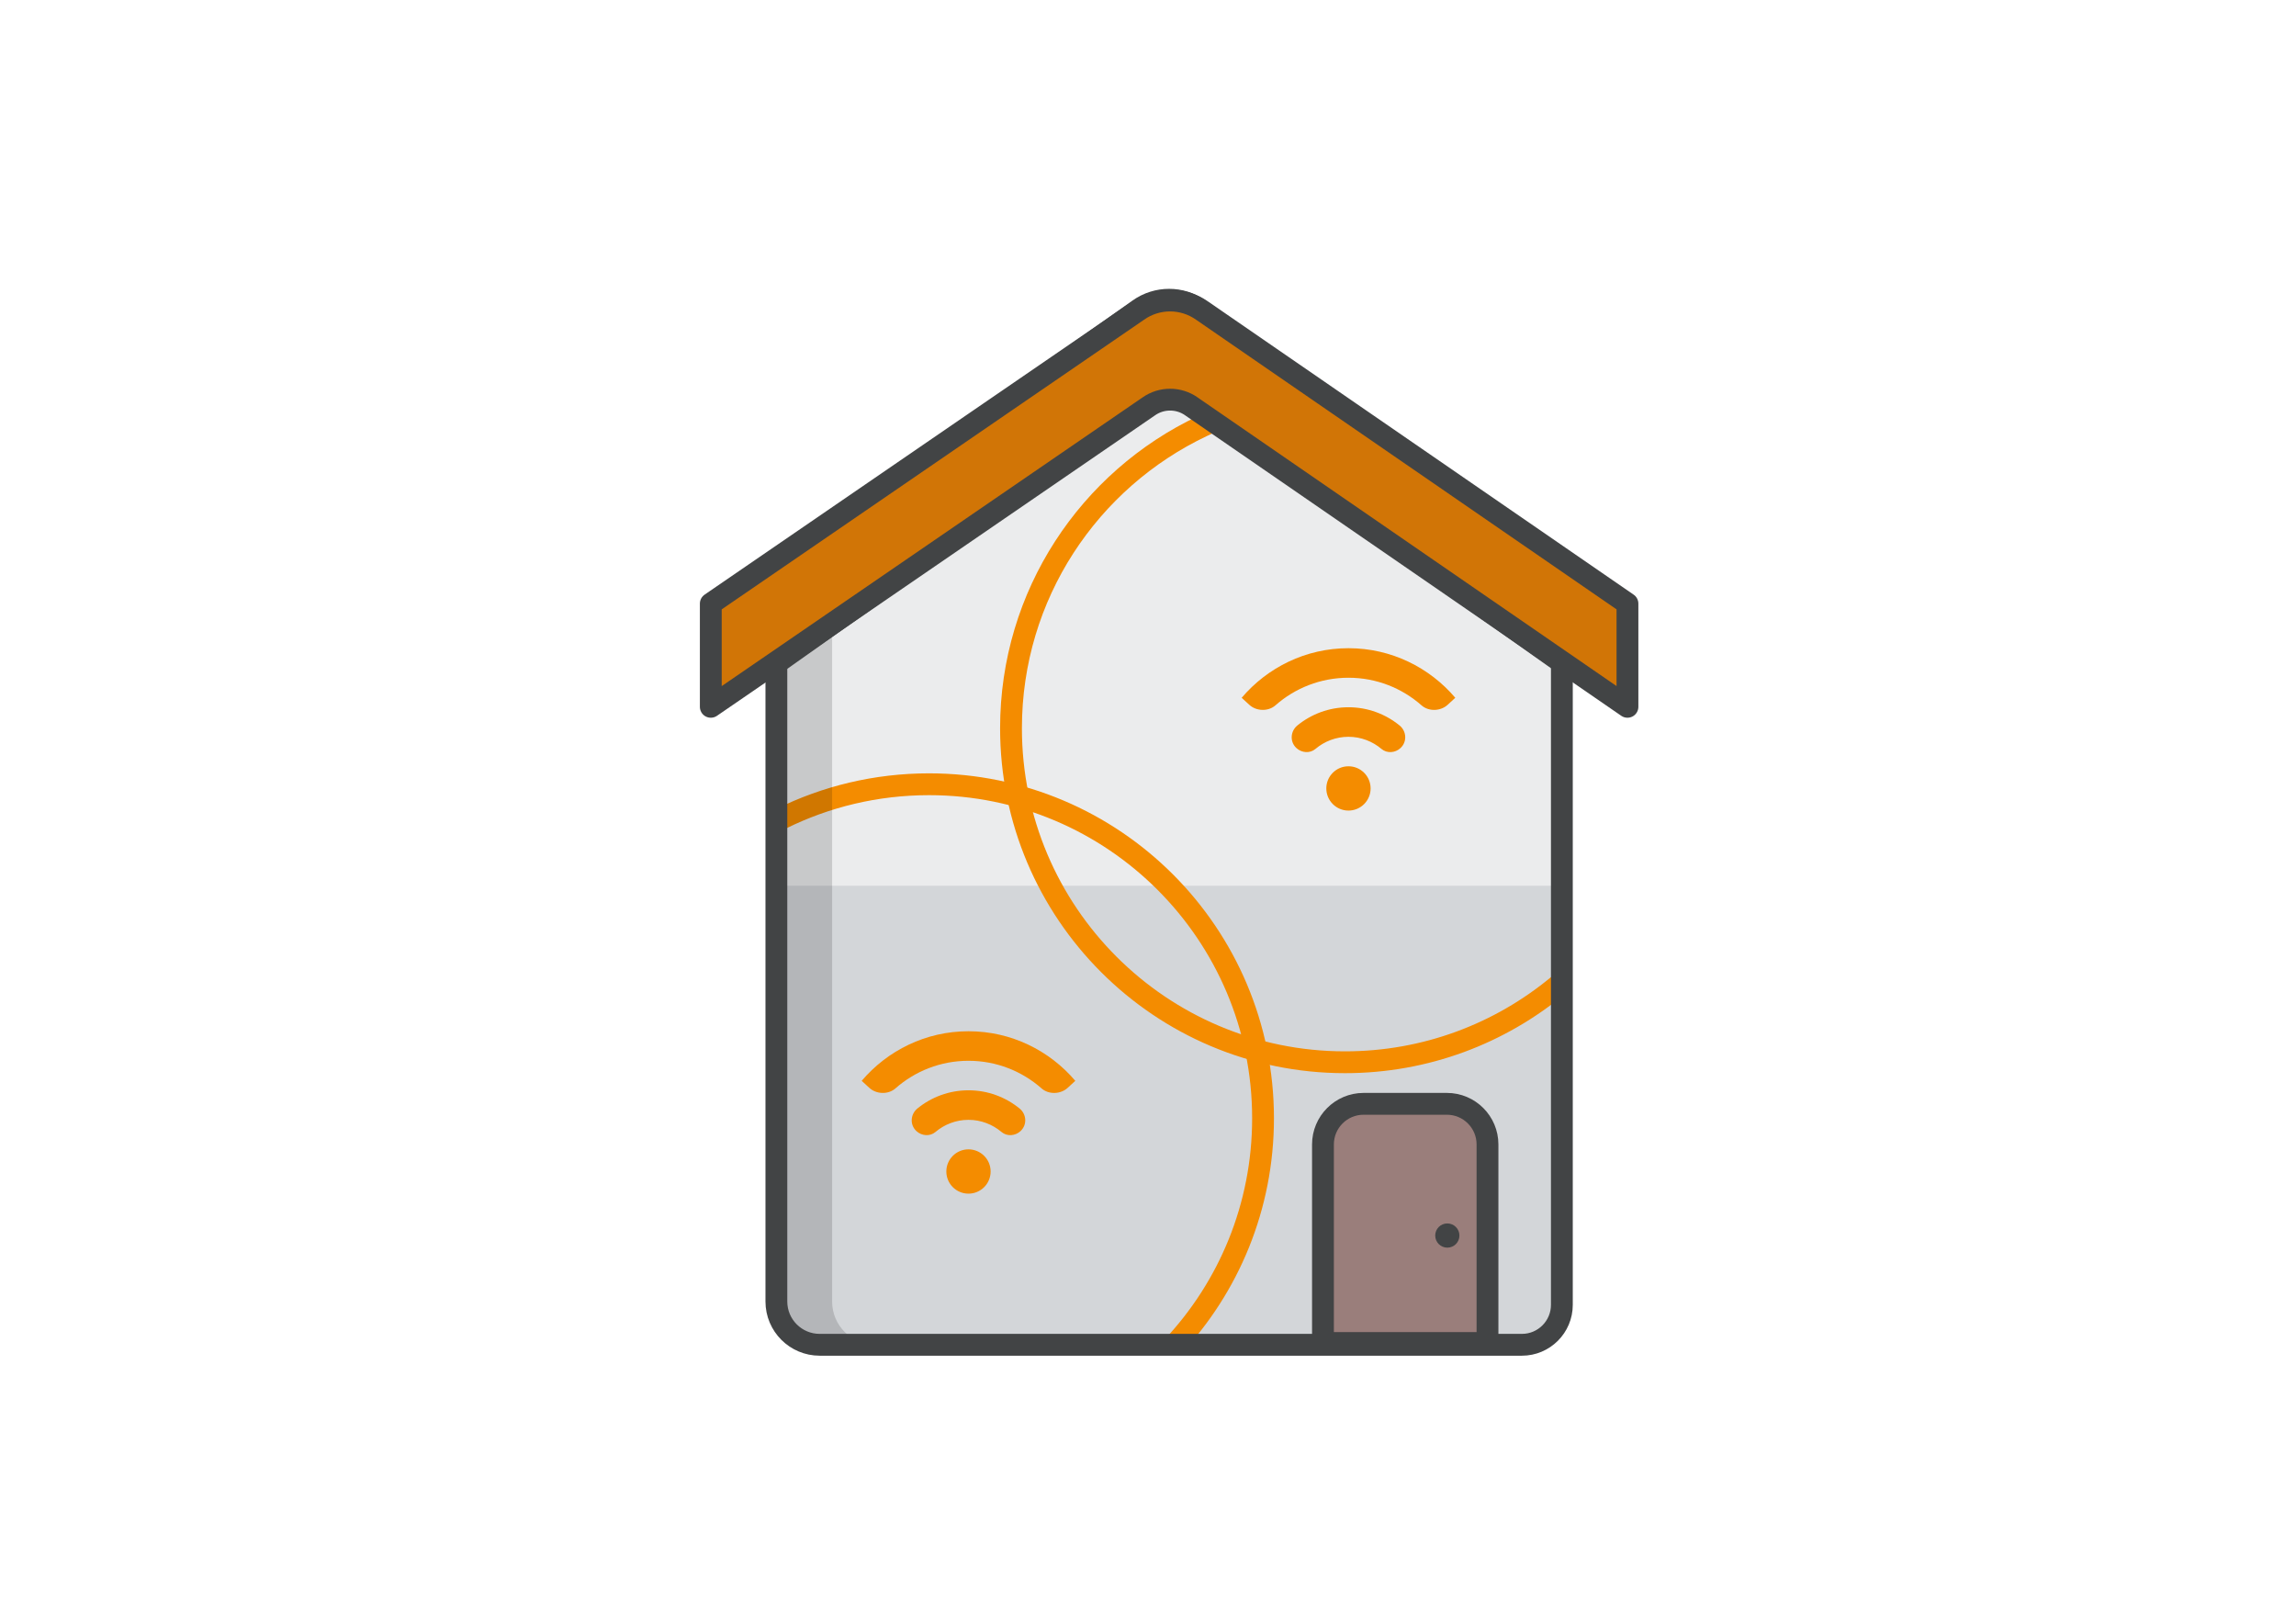 <?xml version="1.0" encoding="UTF-8"?>
<svg id="b" data-name="art" xmlns="http://www.w3.org/2000/svg" width="841.89" height="595.28" xmlns:xlink="http://www.w3.org/1999/xlink" viewBox="0 0 841.89 595.28">
  <defs>
    <clipPath id="c">
      <path d="M572.86,207.58v270.79c0,8.09-6.56,14.65-14.65,14.65h-257.5c-8.76,0-15.87-7.1-15.87-15.87V207.58l132.94-94.16c6.63-4.7,15.5-4.7,22.13,0l132.94,94.16Z" style="fill: #ebeced;"/>
    </clipPath>
  </defs>
  <g>
    <path d="M572.86,207.58v270.79c0,8.09-6.56,14.65-14.65,14.65h-257.5c-8.76,0-15.87-7.1-15.87-15.87V207.58l132.94-94.16c6.63-4.7,15.5-4.7,22.13,0l132.94,94.16Z" style="fill: #ebeced;"/>
    <g style="clip-path: url(#c);">
      <rect x="284.84" y="324.72" width="288.02" height="167.92" style="fill: #d3d6d9;"/>
      <path d="M286.44,300.15c16.35-8.09,34.76-12.63,54.23-12.63,67.63,0,122.46,54.82,122.46,122.46,0,32.44-12.61,61.93-33.2,83.84" style="fill: none; stroke: #f48c00; stroke-linecap: square; stroke-miterlimit: 10; stroke-width: 8px;"/>
      <path d="M571.26,361.31c-21.2,17.57-48.41,28.13-78.09,28.13-67.63,0-122.46-54.82-122.46-122.46,0-48.94,28.71-91.17,70.2-110.78" style="fill: none; stroke: #f48c00; stroke-linecap: square; stroke-miterlimit: 10; stroke-width: 8px;"/>
    </g>
  </g>
  <path d="M575.22,232.63l-2.36-1.67v9.06c1.28,0,2.53-.59,3.33-1.71,1.3-1.84.87-4.38-.97-5.68Z" style="fill: #2f3031;"/>
  <path d="M305.12,477.15V207.58l132.94-94.16c.3-.21.61-.41.93-.6-6.51-4.07-14.88-3.88-21.21.6l-132.94,94.16v269.57c0,8.76,7.1,15.87,15.87,15.87h20.28c-8.76,0-15.87-7.1-15.87-15.87Z" style="opacity: .15;"/>
  <g>
    <path d="M485.1,492.38v-72.8c0-8.21,6.68-14.89,14.89-14.89h30.55c8.21,0,14.89,6.68,14.89,14.89v72.8h-60.33Z" style="fill: #9a7e7b;"/>
    <path d="M530.54,408.68c6.01,0,10.89,4.88,10.89,10.89v68.8h-52.33v-68.8c0-6.01,4.88-10.89,10.89-10.89h30.55M530.54,400.68h-30.55c-10.42,0-18.89,8.47-18.89,18.89v76.8h68.33v-76.8c0-10.42-8.47-18.89-18.89-18.89h0Z" style="fill: #424445;"/>
  </g>
  <g>
    <circle cx="355.12" cy="429.49" r="8.12" style="fill: #f48c00;"/>
    <path d="M355.12,378.07c-15.68,0-29.72,7.08-39.16,18.18l2.81,2.58c2.58,2.37,6.93,2.51,9.56.2,7.15-6.3,16.53-10.13,26.8-10.13s19.64,3.83,26.79,10.13c2.63,2.32,6.98,2.17,9.56-.2l2.81-2.58c-9.44-11.1-23.48-18.18-39.16-18.18Z" style="fill: #f48c00;"/>
    <path id="d" data-name="SVGID" d="M355.12,399.72c-7.09,0-13.61,2.5-18.72,6.66-2.61,2.12-2.84,6.03-.36,8.3l.02.02c1.93,1.77,4.94,2,6.94.31,3.28-2.77,7.5-4.46,12.12-4.46s8.84,1.69,12.12,4.46c2,1.69,5.01,1.47,6.94-.31l.02-.02c2.48-2.28,2.25-6.18-.36-8.3-5.12-4.16-11.63-6.66-18.72-6.66Z" style="fill: #f48c00;"/>
  </g>
  <g>
    <circle cx="494.45" cy="289.05" r="8.12" style="fill: #f48c00;"/>
    <path d="M494.45,237.64c-15.68,0-29.72,7.08-39.16,18.18l2.81,2.58c2.58,2.37,6.93,2.51,9.56.2,7.15-6.3,16.53-10.13,26.8-10.13s19.64,3.83,26.79,10.13c2.63,2.32,6.98,2.17,9.56-.2l2.81-2.58c-9.44-11.1-23.48-18.18-39.16-18.18Z" style="fill: #f48c00;"/>
    <path id="e" data-name="SVGID" d="M494.45,259.29c-7.09,0-13.61,2.5-18.72,6.66-2.61,2.12-2.84,6.03-.36,8.3l.02.02c1.93,1.77,4.94,2,6.94.31,3.28-2.77,7.5-4.46,12.12-4.46s8.84,1.69,12.12,4.46c2,1.69,5.01,1.47,6.94-.31l.02-.02c2.48-2.28,2.25-6.18-.36-8.3-5.12-4.16-11.63-6.66-18.72-6.66Z" style="fill: #f48c00;"/>
  </g>
  <path d="M572.7,207.58v270.79c0,8.09-6.56,14.65-14.65,14.65h-257.5c-8.76,0-15.87-7.1-15.87-15.87V207.58l132.94-94.16c6.63-4.7,15.5-4.7,22.13,0l132.94,94.16Z" style="fill: none; stroke: #424445; stroke-linecap: round; stroke-linejoin: round; stroke-width: 8px;"/>
  <path d="M572.86,243.01l-139-98.39c-3-2.12-7.01-2.12-9.99,0l-139.02,98.4" style="fill: none; stroke: #424445; stroke-linecap: round; stroke-linejoin: round; stroke-width: 8px;"/>
  <circle cx="530.7" cy="452.97" r="4.44" style="fill: #424445;"/>
  <path d="M436.9,149.02l159.85,110.11v-37.83l-155.9-107.37c-7.08-5.01-16.55-5.01-23.63,0l-156.59,107.37v37.83l160.57-110.12c4.69-3.32,11-3.32,15.7,0Z" style="fill: #d17506; stroke: #424445; stroke-linecap: round; stroke-linejoin: round; stroke-width: 8px;"/>
</svg>